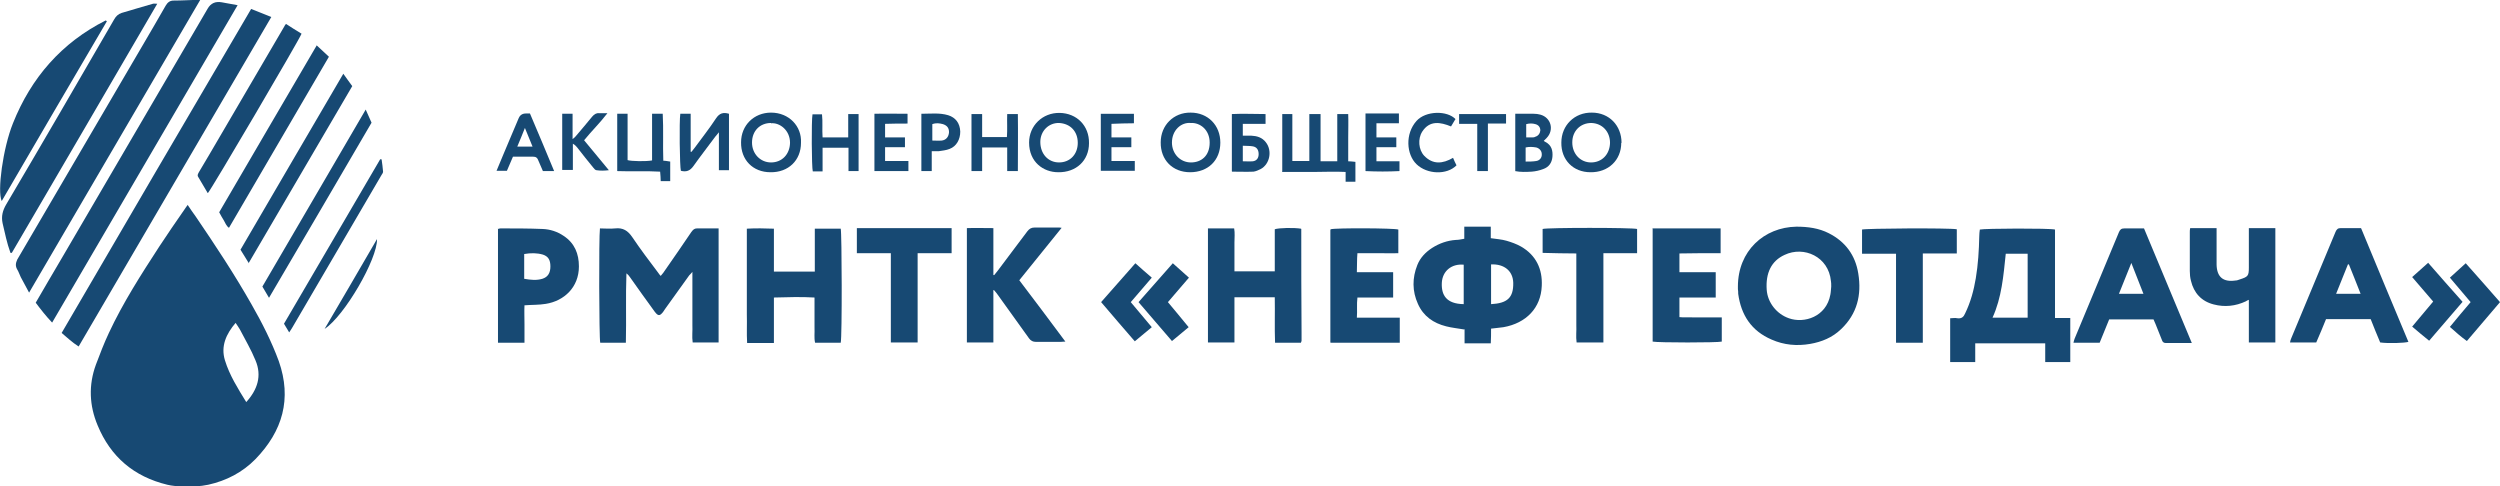 <?xml version="1.0" encoding="UTF-8"?> <svg xmlns="http://www.w3.org/2000/svg" version="1.1" viewBox="0 0 868 168.9"><defs><style> .cls-1 { fill: #174973; } </style></defs><g><g id="_Слой_1" data-name="Слой_1"><g><path class="cls-1" d="M65.2,71.2c1,1.5,1.8,2.7,2.7,3.9,6.8,10,13.5,20.1,19.5,30.7,3.6,6.3,6.9,12.8,9.4,19.6,4.6,13.1,1.3,24.3-8.1,34-4.5,4.6-10.1,7.5-16.4,8.9-1.4.3-2.9.5-4.3.5-3.3,0-6.6.3-9.9-.5-11.6-2.8-19.7-9.7-24.2-20.6-2.9-6.9-3.2-14-.6-21.1,1.4-3.7,2.8-7.4,4.5-11,4.9-10.5,11.2-20.3,17.5-30,2.8-4.3,5.8-8.6,8.7-12.8.3-.5.7-1,1.2-1.7ZM85.5,139.6c3.9-4.3,5.5-9.1,3.2-14.5-1.5-3.7-3.6-7.2-5.4-10.7-.4-.7-.9-1.4-1.5-2.3-3.3,3.9-5.2,8.1-3.7,13,1.6,5.2,4.5,9.8,7.4,14.5Z"></path><path class="cls-1" d="M713.5,110.4h5.3c0,5.2,0,10.2,0,15.3h-8.7v-6.5h-24.3v6.5h-8.7v-15.2c.9,0,1.7-.2,2.5,0,1.5.2,2.2-.5,2.7-1.7,1.9-3.9,3-8,3.7-12.2.8-4.8,1.1-9.7,1.2-14.5,0-.8.1-1.7.2-2.4,1.6-.4,24.3-.5,26.1,0v30.8ZM696.4,88.1c-.8,7.6-1.4,15.2-4.6,22.2h12.2v-22.2h-7.6Z"></path><path class="cls-1" d="M508.4,114.4c-2.3-.4-4.4-.6-6.3-1.1-4.4-1.1-7.9-3.5-9.8-7.8-2-4.4-2-9-.2-13.5,1-2.5,2.8-4.4,5.1-5.9,2.5-1.6,5.3-2.6,8.3-2.8.9,0,1.8-.2,2.9-.4v-4.2h9.2v4c2,.3,3.8.4,5.5.9,1.7.5,3.4,1.1,5,2,5.2,3,7.5,7.8,7.2,13.7-.3,7.6-5.4,12.9-13.3,14.3-1.4.2-2.7.3-4.3.5,0,1.7,0,3.4-.1,5.1h-9.1v-5ZM508.2,91.9c-4.2-.4-7.4,2.2-7.6,6.3-.2,4.3,1.6,7.3,7.6,7.4v-13.7ZM517.7,91.8v13.8c5.5-.3,7.8-2.1,7.7-7.4-.1-4.1-3.1-6.6-7.7-6.4Z"></path><path class="cls-1" d="M208.1,79.3c1.9,0,3.7.2,5.5,0,2.7-.3,4.4.8,5.9,3,2.9,4.3,6,8.4,9.1,12.5.2.3.4.6.8,1,.3-.4.6-.7.9-1.1,3.3-4.7,6.5-9.4,9.7-14.1.7-1,1.3-1.4,2.5-1.3,1.7,0,3.5,0,5.2,0,.6,0,1.2,0,1.8,0v39.6h-9c-.3-2,0-4-.1-6,0-2,0-4.1,0-6.1,0-2,0-4,0-5.9,0-2,0-4.1,0-6.5-.5.6-.8.9-1.1,1.2-2.8,3.9-5.6,7.8-8.4,11.7-.2.3-.4.6-.6.9-1.2,1.6-1.8,1.6-3,0-2.9-4-5.8-8-8.6-12-.3-.5-.7-.9-1.2-1.3-.3,8,0,16-.2,24.1h-8.9c-.4-1.4-.5-36.8-.1-39.7Z"></path><path class="cls-1" d="M82.5,1.8C60.9,38.7,39.6,75.3,18.1,112c-2.1-2.2-3.9-4.5-5.7-6.9,3.1-5.4,6.2-10.6,9.3-15.9C38.5,60.5,55.3,31.7,72.1,3q1.6-2.8,4.9-2.2c1.7.3,3.4.6,5.5,1Z"></path><path class="cls-1" d="M69.5,0C49.6,34.1,29.9,67.7,10.1,101.6c-1.1-2-2-3.7-2.9-5.4-.4-.8-.7-1.8-1.2-2.6-.7-1.2-.6-2.2,0-3.5,11.8-20.1,23.5-40.2,35.3-60.3,5.4-9.3,10.9-18.5,16.2-27.8.7-1.2,1.5-1.8,2.8-1.8,2.9,0,5.8-.2,9.2-.3Z"></path><path class="cls-1" d="M87.2,3.1c2.4,1,4.6,1.8,7,2.8-22.3,38.2-44.6,76.2-66.9,114.4-2.2-1.4-4-3.1-5.9-4.7C43.3,78,65.2,40.6,87.2,3.1Z"></path><path class="cls-1" d="M603.4,99.5c0-12.4,9.1-20.6,20.3-20.8,4,0,7.8.5,11.3,2.3,5.7,2.9,9.2,7.6,10.2,14,1.2,7.4-.4,14-6,19.3-3,2.9-6.7,4.4-10.7,5.1-4.6.8-9.1.4-13.4-1.5-7-3-10.6-8.5-11.6-15.9,0-.5,0-1.1-.1-1.6,0-.3,0-.6,0-.9ZM635.8,99.4c0-.8,0-1.3-.1-1.8-.8-8.5-9.4-12.3-16.1-9.1-4.6,2.1-6.6,6.3-6.2,12.1.3,4.4,3.4,8.4,7.7,9.9,5.3,1.9,13-.5,14.4-8.2.2-1,.2-2,.3-2.8Z"></path><path class="cls-1" d="M3.6,87.7c-1.2-3.3-1.9-6.8-2.7-10.2-.5-2.4,0-4.4,1.3-6.6C14.8,49.6,27.2,28.2,39.6,6.8c.6-1.1,1.4-1.9,2.6-2.3,3.6-1.1,7.2-2.1,10.9-3.2.4-.1.8,0,1.5,0C37.7,30.3,20.9,59.1,4.1,87.8h-.5Z"></path><path class="cls-1" d="M451.7,119h-9c-.2-5.2,0-10.4-.1-15.8h-14c0,2.6,0,5.3,0,7.9,0,2.6,0,5.1,0,7.8h-9.2v-39.6h9.1c.3,1.6.1,3.3.1,4.9,0,1.6,0,3.2,0,4.9,0,1.7,0,3.3,0,5.1h14v-14.6c1.4-.5,6.7-.6,9.1-.2,0,0,0,0,.1.1,0,0,0,0,0,.1,0,12,0,24,.1,36,0,.9,0,1.8,0,2.7,0,.2-.1.3-.2.6Z"></path><path class="cls-1" d="M291.8,119h-8.8c-.4-1.7-.1-3.5-.2-5.2,0-1.7,0-3.5,0-5.2,0-1.7,0-3.5,0-5.3-4.8-.3-9.4-.1-14.1,0v15.8c-1.6,0-3.1,0-4.6,0-1.5,0-3,0-4.7,0-.2-3.4,0-6.6-.1-9.9,0-3.3,0-6.6,0-9.9,0-3.3,0-6.6,0-9.9,0-3.3,0-6.6,0-10,3.2-.2,6.2-.1,9.4,0,0,2.5,0,5,0,7.4,0,2.5,0,4.9,0,7.5h14.2v-14.9h9c.4,1.4.5,37.6,0,39.6Z"></path><path class="cls-1" d="M344.9,101.2v17.7h-9.2v-39.7c3-.1,6,0,9.2,0v16.3c.1,0,.2,0,.3,0,.4-.5.8-1,1.2-1.5,3.4-4.6,6.9-9.1,10.3-13.7.7-.9,1.4-1.3,2.5-1.3,2.8,0,5.5,0,8.3,0,.3,0,.6,0,1.1.1-5,6.2-9.8,12.1-14.7,18.2,5.3,7,10.6,14,16,21.3-.8,0-1.2.1-1.6.1-2.9,0-5.8,0-8.6,0-1.1,0-1.8-.4-2.4-1.2-3.7-5.2-7.5-10.4-11.2-15.6-.3-.4-.6-.7-.9-1.1h-.4Z"></path><path class="cls-1" d="M819.8,79.3c5.5,13.3,10.9,26.3,16.4,39.4-1.4.4-6.9.6-9.8.2-1.1-2.6-2.2-5.3-3.3-8.1h-15.5c-1.1,2.7-2.2,5.4-3.4,8.1h-9.1c.1-.5.2-1,.4-1.4,5.1-12.3,10.3-24.7,15.4-37,.4-.9.8-1.3,1.8-1.3,2.3,0,4.6,0,7,0ZM815.5,91.8c-.1,0-.2,0-.3,0-1.4,3.4-2.7,6.7-4.1,10.2h8.5c-1.4-3.5-2.7-6.9-4.1-10.3Z"></path><path class="cls-1" d="M760.9,119.1c-3.2,0-6,0-8.9,0-.8,0-1.2-.4-1.4-1.1-.7-1.8-1.5-3.7-2.2-5.5-.2-.5-.5-1.1-.7-1.6h-15.4c-1.1,2.7-2.2,5.4-3.3,8.1h-9.1c.2-.6.2-1,.4-1.4,5.1-12.3,10.3-24.7,15.4-37,.4-.9.8-1.3,1.9-1.3,2.2,0,4.4,0,6.8,0,5.5,13.2,11,26.3,16.6,39.8ZM744.2,102c-1.4-3.5-2.7-6.9-4.2-10.7-1.5,3.8-2.9,7.2-4.3,10.7h8.5Z"></path><path class="cls-1" d="M485.5,79.6v8.3c-2.4.1-4.7,0-7,0-2.3,0-4.7,0-7.2,0-.2,2.2-.1,4.3-.2,6.6h12.6v8.8h-12.4c-.3,2.4,0,4.6-.2,7h14.9c0,3,0,5.8,0,8.7h-23.9c0,0-.1,0-.2-.1,0,0,0,0,0-.1,0-.2,0-.5,0-.7,0-12.7,0-25.3,0-38,0-.2,0-.3.1-.5,1.8-.5,22.1-.4,23.5.1Z"></path><path class="cls-1" d="M573.9,79.3h23.5v8.6c-4.8,0-9.5,0-14.3.1v6.5c2,0,4.1,0,6.2,0,2.1,0,4.2,0,6.4,0v8.8h-12.6v6.8c1.6.2,3.2,0,4.8.1,1.7,0,3.4,0,5,0,1.6,0,3.2,0,4.9,0v8.4c-1.4.4-22.2.4-24,0v-39.5Z"></path><path class="cls-1" d="M172.7,79.5c.4,0,.7-.2,1.1-.2,4.9,0,9.7,0,14.6.2,2.6.1,5.1.9,7.3,2.4,3.8,2.5,5.3,6.2,5.3,10.6,0,7.3-5.2,12-11.5,13-2.4.4-4.8.3-7.4.5-.1,2.1,0,4.3,0,6.5,0,2.1,0,4.3,0,6.5h-9.2v-39.5ZM182,96.8c2.3.4,4.3.6,6.3,0,1.9-.6,2.8-2,2.8-4.3s-.8-3.5-2.6-4.1c-2.1-.6-4.2-.6-6.5-.2v8.7Z"></path><path class="cls-1" d="M760.5,79.2h9.1c0,.8,0,1.5,0,2.1,0,3.5,0,7.1,0,10.6.1,4.3,2.3,6.1,6.5,5.5.5,0,1.1-.2,1.6-.4,2.8-.9,3.1-1.2,3.1-4.1,0-3.9,0-7.8,0-11.7,0-.6,0-1.2,0-2,3.2,0,6.1,0,9.2,0v39.7h-9.2v-14.8c-.5.2-.8.3-1,.5-3.6,1.7-7.4,2.1-11.2,1.1-4.3-1.1-6.9-4-7.9-8.2-.3-1.1-.4-2.3-.4-3.4,0-4.5,0-9,0-13.5,0-.4,0-.7.1-1.3Z"></path><path class="cls-1" d="M297.5,79.2c11,0,21.9,0,32.9,0v8.7h-11.8c0,10.5,0,20.7,0,31h-9.3c0-10.3,0-20.5,0-31h-11.8v-8.8Z"></path><path class="cls-1" d="M679.4,88h-11.8v31h-9.3c0-2.1,0-4.1,0-6.1,0-2,0-4.1,0-6.1,0-2.1,0-4.2,0-6.3,0-2,0-4.1,0-6.1,0-2,0-4.1,0-6.3h-11.8c0-3,0-5.7,0-8.4,1.2-.4,30.2-.6,32.9-.1,0,2.7,0,5.5,0,8.5Z"></path><path class="cls-1" d="M556.7,87.9v31h-9.3c-.3-2,0-4.1-.1-6.1,0-2,0-4.1,0-6.1,0-2.1,0-4.2,0-6.3,0-2,0-4.1,0-6.1,0-2,0-4.1,0-6.3-3.9,0-7.7-.1-11.7-.2v-8.3c1.5-.5,31.1-.5,32.8,0v8.4h-11.7Z"></path><path class="cls-1" d="M37.1,7.4C24.9,28.1,12.8,48.9.6,69.8c-1.6-3.3.4-18.3,3.9-27C10.8,27,21.4,14.8,36.7,7.1c.1,0,.2.2.3.2Z"></path><path class="cls-1" d="M72.1,67c-1.1-1.9-2.2-3.7-3.3-5.6-.4-.6,0-1.1.3-1.7,1.2-2,2.3-3.9,3.5-5.9,8.7-14.9,17.4-29.7,26.1-44.6.1-.3.3-.5.6-.9,1.8,1.2,3.6,2.3,5.4,3.4-1,2.5-31.4,54.2-32.5,55.3Z"></path><path class="cls-1" d="M109.9,15.7c1.5,1.4,2.9,2.7,4.3,4-11.6,19.8-23.1,39.6-34.7,59.4-1-.7-1.3-1.8-1.8-2.6-.6-.9-1.1-1.9-1.6-2.8,11.3-19.3,22.5-38.6,33.9-58Z"></path><path class="cls-1" d="M86.4,91.4c-1.1-1.7-1.9-3.2-2.9-4.7,11.8-20.3,23.7-40.5,35.7-61.1,1.1,1.6,2.1,2.9,3.1,4.3-12,20.5-23.9,40.8-36,61.5Z"></path><path class="cls-1" d="M445.2,59.5v-19.9h3.5v16.3h5.9v-16.3h3.9c0,1.8,0,3.6,0,5.4,0,1.9,0,3.7,0,5.6,0,1.8,0,3.6,0,5.4h5.8c0-5.4,0-10.8,0-16.4h3.8c.1,2.7,0,5.5,0,8.2,0,2.7,0,5.4,0,8.2.8,0,1.6.1,2.5.2v6.9h-3.4v-3.4c-3.8-.2-7.4,0-11.1,0-3.6,0-7.3,0-11,0Z"></path><path class="cls-1" d="M127,38.1c.8,1.8,1.4,3.2,2,4.5-11.8,20.2-23.6,40.4-35.6,60.8-.8-1.4-1.5-2.6-2.3-3.9,11.9-20.4,23.8-40.7,35.9-61.5Z"></path><path class="cls-1" d="M843.1,91.3c4,4.6,7.9,9,11.9,13.5-3.9,4.5-7.7,9-11.6,13.5-2-1.6-3.9-3.2-5.9-4.9,2.4-2.9,4.8-5.7,7.3-8.7-2.4-2.8-4.8-5.6-7.3-8.5,1.9-1.7,3.7-3.3,5.6-5Z"></path><path class="cls-1" d="M406.9,118.4c-4-4.6-7.7-9-11.6-13.5,4-4.5,7.9-9,11.9-13.5,1.9,1.7,3.7,3.3,5.6,5-2.4,2.8-4.8,5.6-7.3,8.5,2.4,2.8,4.7,5.7,7.2,8.7-1.9,1.6-3.8,3.2-5.9,4.9Z"></path><path class="cls-1" d="M382.3,104.9c4-4.5,7.8-8.9,11.9-13.5,1.9,1.7,3.7,3.3,5.7,5-2.5,2.9-4.8,5.6-7.3,8.5,2.4,2.9,4.8,5.7,7.3,8.7-2,1.7-3.9,3.2-5.9,4.9-3.9-4.5-7.7-8.9-11.6-13.5Z"></path><path class="cls-1" d="M868,104.9c-3.9,4.6-7.6,8.9-11.5,13.5-2.1-1.5-4-3.2-5.9-4.9,2.4-2.9,4.7-5.7,7.2-8.6-2.4-2.8-4.7-5.6-7.2-8.5,1.9-1.7,3.6-3.3,5.5-5,4,4.5,7.9,8.9,11.9,13.5Z"></path><path class="cls-1" d="M214.3,59.4v-19.9h3.6v16.1c1.4.4,6.4.5,8.5.1v-16.2h3.7c.3,5.4,0,10.8.2,16.3.8,0,1.6.2,2.4.3v6.8h-3.3c0-1-.1-2.1-.2-3.3-4.9-.3-9.8,0-15-.2Z"></path><path class="cls-1" d="M249.7,45.8c-.6.8-1,1.2-1.4,1.7-2.5,3.4-5.1,6.7-7.5,10.1-1.2,1.7-2.5,2.2-4.4,1.7-.4-1.3-.6-17.3-.2-19.8h3.6v13.2c.1,0,.2,0,.3,0,.4-.5.7-.9,1.1-1.4,2.5-3.4,5.1-6.7,7.4-10.2,1.2-1.8,2.5-2.2,4.5-1.6v19.6h-3.5v-13.5Z"></path><path class="cls-1" d="M132.5,55.4c.2,1.4.4,2.8.5,4.2,0,.4-.3.8-.5,1.1-10.3,17.7-20.7,35.3-31,53-.3.5-.6,1-1.1,1.7-.7-1.1-1.2-2-1.8-3,11.2-19.1,22.3-38.1,33.4-57.1.1,0,.3,0,.4,0Z"></path><path class="cls-1" d="M367.4,59.8c-5.1,0-10.1-3.5-10.1-10.3,0-5.9,4.7-10.4,10.6-10.3,6,.1,10.3,4.5,10.2,10.5,0,6.1-4.5,10.2-10.7,10.1ZM374.2,49.6c0-4-2.6-6.7-6.5-6.9-3.5-.1-6.5,2.7-6.5,6.6,0,4.1,2.7,7.1,6.5,7.1,3.8,0,6.5-2.8,6.5-6.8Z"></path><path class="cls-1" d="M423.7,49.5c0,6.2-4.3,10.3-10.5,10.3-6.1,0-10.3-4.3-10.2-10.4,0-5.9,4.5-10.4,10.4-10.3,6,0,10.3,4.4,10.3,10.4ZM413.4,42.7c-3.3-.3-6.5,2.5-6.5,6.8,0,3.9,2.9,6.9,6.6,6.9,3.5,0,6.5-2.2,6.5-6.9,0-4.4-3.3-7-6.6-6.8Z"></path><path class="cls-1" d="M562.9,49.6c0,6-4.5,10.3-10.7,10.2-6,0-10.2-4.3-10.1-10.3,0-6,4.6-10.5,10.6-10.4,6,0,10.3,4.5,10.3,10.5ZM545.9,49.5c0,3.9,2.8,6.9,6.5,6.9,3.8,0,6.5-2.8,6.6-6.8,0-3.9-2.7-6.8-6.5-6.9-3.8,0-6.6,2.8-6.6,6.7Z"></path><path class="cls-1" d="M278.1,49.6c0,6.1-4.4,10.3-10.6,10.2-6.1,0-10.3-4.3-10.2-10.4,0-5.9,4.5-10.3,10.4-10.3,6.3,0,10.7,4.8,10.4,10.4ZM267.7,42.7c-3.9,0-6.6,2.8-6.6,6.8,0,3.9,2.9,6.9,6.6,6.9,3.8,0,6.5-2.8,6.6-6.8,0-4.5-3.7-7.1-6.6-6.8Z"></path><path class="cls-1" d="M526.1,59.4v-19.9c.7,0,1.3,0,1.9,0,1.5,0,3,0,4.5,0,.8,0,1.6.1,2.3.3,3.7,1,4.9,5.3,2.2,8.1-.3.3-.6.6-1,1,.2.2.4.3.6.4,2.1,1.1,2.6,3,2.4,5.2-.2,2-1.2,3.5-3.2,4.2-1.3.5-2.7.8-4,.9-1.9.1-3.8.2-5.8-.2ZM529.7,56.1c1.3,0,2.5,0,3.7-.2,1.3-.2,2-1.3,1.9-2.4,0-1.1-.8-2-1.9-2.3-1.2-.2-2.4-.3-3.7,0v4.9ZM529.8,47.7c.9,0,1.6,0,2.3,0,.3,0,.6,0,.9-.2,1.1-.3,1.7-1.2,1.8-2.2,0-1.1-.6-1.9-1.7-2.2-1-.3-2.1-.3-3.2,0v4.7Z"></path><path class="cls-1" d="M353.4,59.4h-3.7v-8.2h-8.7v8.2h-3.7v-19.8h3.7v8h8.6c.2-2.6,0-5.3.1-8h3.7c.1,6.6,0,13.1,0,19.8Z"></path><path class="cls-1" d="M427.7,59.5v-19.9c3.9-.2,7.7,0,11.7,0v3.4h-7.9v4.1c1,0,1.9,0,2.9,0,2,.1,3.8.6,5.1,2.3,2.3,2.9,1.4,7.6-1.8,9.3-.8.4-1.7.8-2.5.9-2.4.1-4.8,0-7.4,0ZM431.5,56c1.2,0,2.4.1,3.5,0,1.4-.2,2-1.2,2-2.5,0-1.5-.7-2.5-2.1-2.7-1.1-.2-2.2-.1-3.4-.2v5.4Z"></path><path class="cls-1" d="M294.5,47.6v-8h3.6v19.8h-3.5v-8.1h-9v8.2h-3.4c-.4-1.3-.5-17.7-.1-19.8h3.3c.3,2.6,0,5.2.2,8h8.9Z"></path><path class="cls-1" d="M195.2,39.5h3.6v8.8c.6-.5.9-.7,1.1-1,1.9-2.2,3.8-4.5,5.7-6.8.7-.8,1.4-1.3,2.4-1.2.8,0,1.7,0,2.9,0-2.6,3.4-5.5,6.2-8.1,9.4,2.8,3.4,5.6,6.8,8.6,10.4-1.7.2-3,.2-4.3,0-.4,0-.9-.6-1.2-1-1.9-2.3-3.7-4.6-5.5-6.9-.4-.5-.8-.9-1.5-1.3v9.1h-3.7v-19.8Z"></path><path class="cls-1" d="M172.4,59.3c1.5-3.7,3-7.1,4.4-10.5,1.1-2.6,2.2-5.2,3.3-7.8q.7-1.6,2.5-1.6c.4,0,.8,0,1.4,0,2.8,6.6,5.6,13.2,8.4,20-.6,0-1.1,0-1.5,0-.8,0-1.5,0-2.4,0-.6-1.3-1.1-2.5-1.6-3.7-.3-.9-.8-1.3-1.8-1.3-2.3,0-4.6,0-7,0-.7,1.6-1.4,3.2-2.1,4.9h-3.7ZM182.3,44.3c-1,2.5-1.8,4.5-2.7,6.6h5.3c-.9-2.2-1.7-4.2-2.7-6.6Z"></path><path class="cls-1" d="M323.5,52.5v6.9h-3.6v-19.9c3.2,0,6.3-.4,9.3.5,2.6.8,4.1,2.8,4.2,5.7,0,2.7-1.3,5.1-3.7,6-1.2.5-2.6.6-3.8.8-.6,0-1.3,0-2.2,0ZM323.7,48.8c1.1,0,2.2.1,3.3,0,1.5-.2,2.4-1.3,2.5-2.9,0-1.4-.6-2.3-2.1-2.8-1.2-.3-2.3-.5-3.7,0v5.7Z"></path><path class="cls-1" d="M477.9,42.9v4.8h6.9v3.4h-6.9v4.9h8v3.4c-3.9.2-7.8.2-11.8,0v-20c3.9,0,7.7,0,11.6,0v3.4h-7.8Z"></path><path class="cls-1" d="M307.3,47.7h6.9v3.4h-6.9v4.8h8.1v3.5h-11.8v-19.9c3.8-.1,7.6,0,11.5,0v3.4c-2.6,0-5.1,0-7.8.1v4.7Z"></path><path class="cls-1" d="M385.9,51v4.9h8.1v3.4h-11.8v-19.8h11.5v3.3c-2.6,0-5.2.1-7.8.2v4.7h6.9v3.4h-6.9Z"></path><path class="cls-1" d="M505.3,41.4c-.5.8-1,1.6-1.5,2.5-3.7-1.5-7.4-2.2-10,1.8-1.6,2.5-1.3,6.3.7,8.4,3,3.1,6.4,2.8,10,.7.4,1,.8,1.8,1.2,2.6-3.3,3.4-10.2,3.2-13.9-.4-3.5-3.4-4-10.5,0-15,3.2-3.6,10.7-3.7,13.6-.6Z"></path><path class="cls-1" d="M513,43h-6.4v-3.4h16.3v3.3h-6.3c0,5.6,0,10.9,0,16.5h-3.7v-16.4Z"></path><path class="cls-1" d="M112.7,114.2c6-10.3,12.1-20.6,18.2-31.2.2,6.9-11.3,26.7-18.2,31.2Z"></path></g></g></g></svg> 